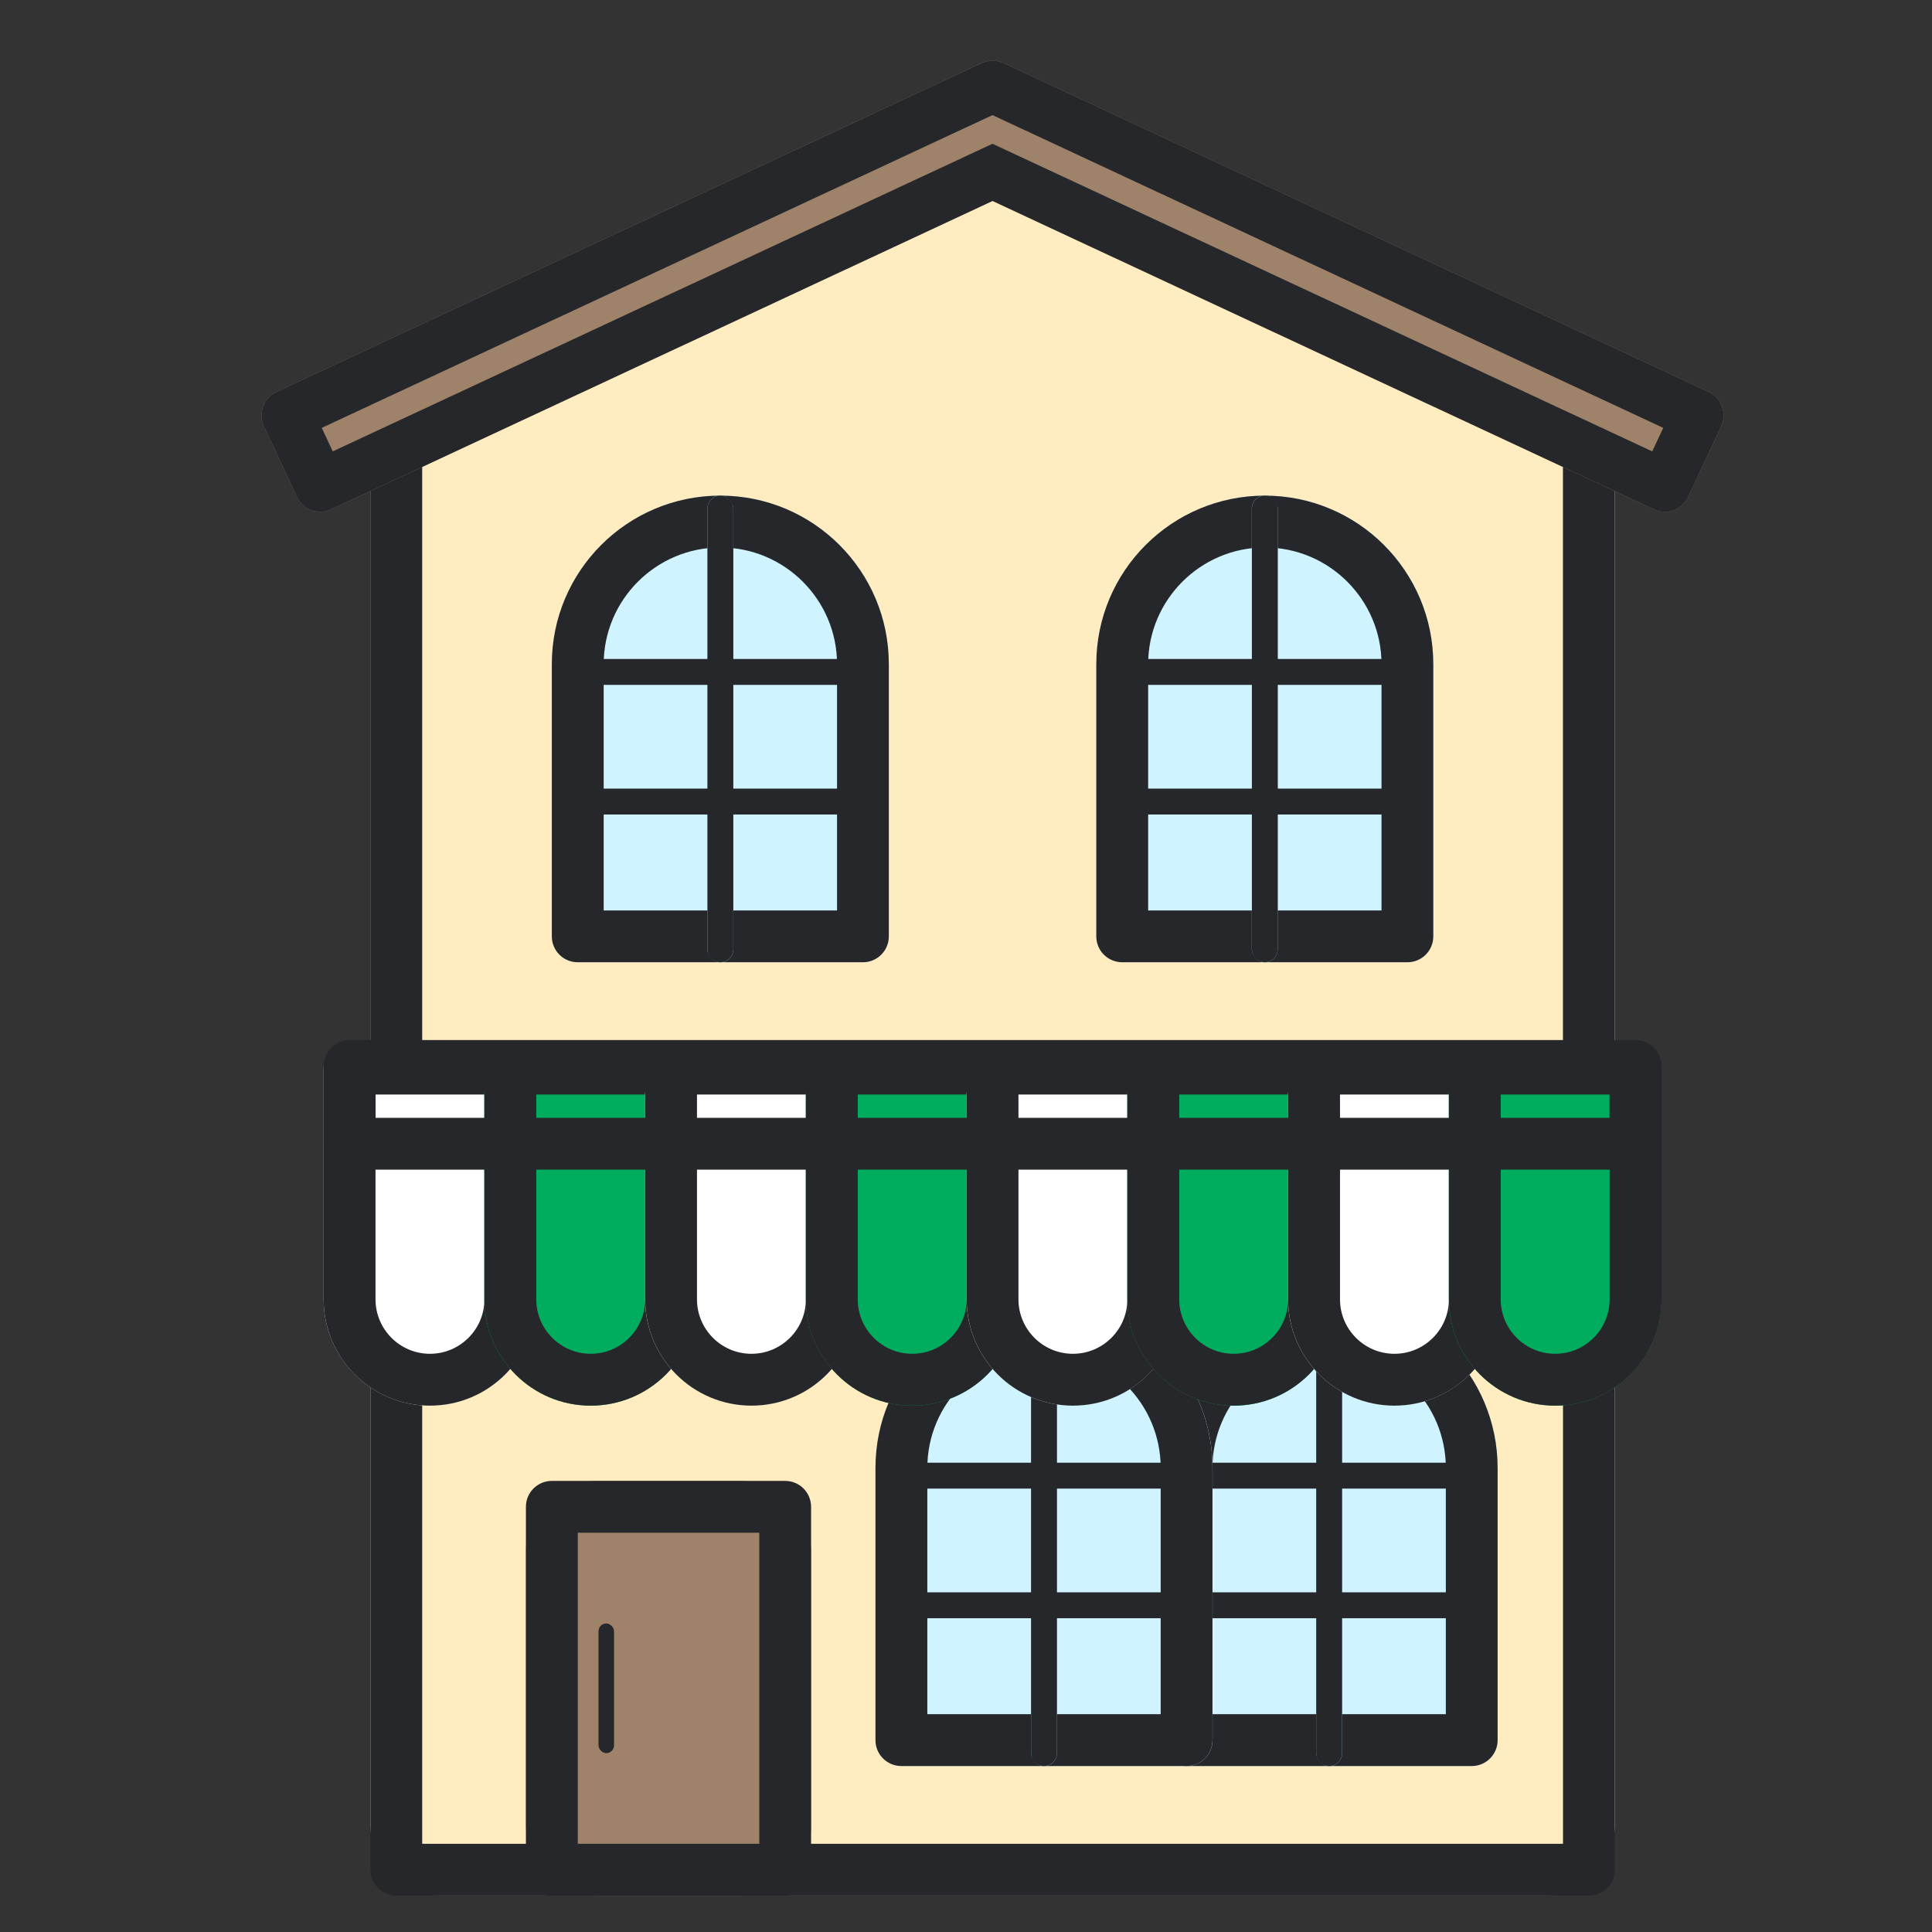<?xml version="1.0" encoding="UTF-8"?>
<svg id="_レイヤー_1" data-name="レイヤー 1" xmlns="http://www.w3.org/2000/svg" viewBox="0 0 276.03 276.03">
  <rect x="0" y="0" width="276.03" height="276.03" fill="#333333" stroke="none"/>
  <defs>
    <style>
      .cls-1 {
        fill: #ffedc1;
      }

      .cls-1, .cls-2, .cls-3, .cls-4, .cls-5, .cls-6, .cls-7 {
        stroke-width: 0px;
      }

      .cls-2 {
        fill: #9e826a;
      }

      .cls-3 {
        fill: #00ad5f;
      }

      .cls-4 {
        fill: #a1e5ff;
      }

      .cls-5 {
        fill: #cff4ff;
      }

      .cls-6 {
        fill: #26272b;
      }

      .cls-7 {
        fill: #fff;
      }
    </style>
  </defs>
  <g id="_8" data-name="8">
    <g>
      <path class="cls-1" d="M52.91,51.65v100.66c0,2.05,1.66,3.7,3.7,3.7h170.39c2.05,0,3.7-1.66,3.7-3.7V51.65L141.81,10.19,52.91,51.65Z"/>
      <path class="cls-6" d="M141.81,18.37l81.49,38v92.24H60.32V56.37l81.49-38M141.81,10.19L52.91,51.65v100.66c0,2.05,1.66,3.7,3.7,3.7h170.39c2.05,0,3.7-1.66,3.7-3.7V51.65L141.81,10.19h0Z"/>
    </g>
    <g>
      <path class="cls-2" d="M244.12,55.99L143.41,9.02c-.52-.24-1.06-.35-1.6-.34-.54,0-1.08.1-1.6.34L39.5,55.99c-1.85.86-2.66,3.07-1.79,4.92l4.7,10.07c.86,1.85,3.07,2.66,4.92,1.79l94.48-44.06,94.48,44.06c1.85.86,4.06.06,4.92-1.79l4.7-10.07c.86-1.85.06-4.06-1.79-4.92Z"/>
      <path class="cls-6" d="M141.81,16.45l95.82,44.68-1.57,3.36-91.13-42.49-3.13-1.46-3.13,1.46-91.13,42.49-1.57-3.36,95.82-44.68M141.78,8.68c-.52,0-1.06.11-1.56.34L39.5,55.99c-1.85.86-2.66,3.07-1.79,4.92l4.7,10.07c.63,1.35,1.96,2.14,3.36,2.14.52,0,1.06-.11,1.56-.35l94.48-44.06,94.48,44.06c.51.24,1.04.35,1.56.35,1.4,0,2.73-.79,3.36-2.14l4.7-10.07c.86-1.85.06-4.06-1.79-4.92L143.41,9.02c-.51-.24-1.04-.34-1.56-.34-.01,0-.02,0-.03,0-.01,0-.02,0-.04,0h0Z"/>
    </g>
    <g>
      <rect class="cls-1" x="52.91" y="167.12" width="177.8" height="103.72" rx="10" ry="10"/>
      <path class="cls-6" d="M223.31,174.53v88.9H60.32v-88.9h162.99M227.01,167.12H56.62c-2.05,0-3.7,1.66-3.7,3.7v96.31c0,2.05,1.66,3.7,3.7,3.7h170.39c2.05,0,3.7-1.66,3.7-3.7v-96.31c0-2.05-1.66-3.7-3.7-3.7h0Z"/>
    </g>
    <g>
      <rect class="cls-2" x="75.14" y="211.58" width="40.75" height="59.27" rx="10" ry="10"/>
      <path class="cls-6" d="M108.48,218.98v44.45h-25.93v-44.45h25.93M112.18,211.58h-33.34c-2.05,0-3.7,1.66-3.7,3.7v51.86c0,2.05,1.66,3.7,3.7,3.7h33.34c2.05,0,3.7-1.66,3.7-3.7v-51.86c0-2.05-1.66-3.7-3.7-3.7h0Z"/>
    </g>
    <rect class="cls-6" x="85.51" y="231.95" width="2.22" height="18.52" rx="1.11" ry="1.11"/>
    <g>
      <path class="cls-5" d="M180.71,70.81h0c13.29,0,24.08,10.79,24.08,24.08v38.89c0,2.04-1.66,3.7-3.7,3.7h-40.75c-2.04,0-3.7-1.66-3.7-3.7v-38.89c0-13.29,10.79-24.08,24.08-24.08Z"/>
      <path class="cls-6" d="M180.71,78.22c9.19,0,16.67,7.48,16.67,16.67v35.19h-33.34v-35.19c0-9.19,7.48-16.67,16.67-16.67M180.71,70.81h0c-13.3,0-24.08,10.78-24.08,24.08v38.89c0,2.05,1.66,3.7,3.7,3.7h40.75c2.05,0,3.7-1.66,3.7-3.7v-38.89c0-13.3-10.78-24.08-24.08-24.08h0Z"/>
    </g>
    <g>
      <rect class="cls-4" x="178.85" y="70.81" width="3.7" height="66.68" rx="1.85" ry="1.85"/>
      <path class="cls-6" d="M180.71,70.81c-1.02,0-1.85.83-1.85,1.85v62.97c0,1.02.83,1.85,1.85,1.85s1.85-.83,1.85-1.85v-62.97c0-1.02-.83-1.85-1.85-1.85h0Z"/>
    </g>
    <rect class="cls-6" x="160.2" y="112.67" width="40.75" height="3.7"/>
    <rect class="cls-6" x="160.2" y="94.15" width="40.75" height="3.7"/>
    <g>
      <path class="cls-5" d="M102.92,70.81h0c13.29,0,24.08,10.79,24.08,24.08v38.89c0,2.04-1.66,3.7-3.7,3.7h-40.75c-2.04,0-3.7-1.66-3.7-3.7v-38.89c0-13.29,10.79-24.08,24.08-24.08Z"/>
      <path class="cls-6" d="M102.92,78.22c9.19,0,16.67,7.48,16.67,16.67v35.19h-33.34v-35.19c0-9.19,7.48-16.67,16.67-16.67M102.92,70.81h0c-13.3,0-24.08,10.78-24.08,24.08v38.89c0,2.05,1.66,3.7,3.7,3.7h40.75c2.05,0,3.7-1.66,3.7-3.7v-38.89c0-13.3-10.78-24.08-24.08-24.08h0Z"/>
    </g>
    <g>
      <rect class="cls-4" x="101.07" y="70.81" width="3.7" height="66.68" rx="1.85" ry="1.85"/>
      <path class="cls-6" d="M102.92,70.81c-1.02,0-1.85.83-1.85,1.85v62.97c0,1.02.83,1.85,1.85,1.85s1.85-.83,1.85-1.85v-62.97c0-1.02-.83-1.85-1.85-1.85h0Z"/>
    </g>
    <rect class="cls-6" x="82.41" y="112.67" width="40.75" height="3.7"/>
    <rect class="cls-6" x="82.41" y="94.15" width="40.75" height="3.7"/>
    <g>
      <path class="cls-5" d="M189.9,185.65h0c13.29,0,24.08,10.79,24.08,24.08v38.89c0,2.04-1.66,3.7-3.7,3.7h-40.75c-2.04,0-3.7-1.66-3.7-3.7v-38.89c0-13.29,10.79-24.08,24.08-24.08Z"/>
      <path class="cls-6" d="M189.9,193.05c9.19,0,16.67,7.48,16.67,16.67v35.19h-33.34v-35.19c0-9.19,7.48-16.67,16.67-16.67M189.9,185.65h0c-13.3,0-24.08,10.78-24.08,24.08v38.89c0,2.05,1.66,3.7,3.7,3.7h40.75c2.05,0,3.7-1.66,3.7-3.7v-38.89c0-13.3-10.78-24.08-24.08-24.08h0Z"/>
    </g>
    <g>
      <rect class="cls-4" x="188.05" y="185.65" width="3.7" height="66.68" rx="1.85" ry="1.85"/>
      <path class="cls-6" d="M189.9,185.65c-1.02,0-1.85.83-1.85,1.85v62.97c0,1.02.83,1.85,1.85,1.85s1.85-.83,1.85-1.85v-62.97c0-1.02-.83-1.85-1.85-1.85h0Z"/>
    </g>
    <rect class="cls-6" x="169.4" y="227.5" width="40.75" height="3.7"/>
    <rect class="cls-6" x="169.4" y="208.98" width="40.75" height="3.7"/>
    <g>
      <path class="cls-5" d="M149.16,185.65h0c13.29,0,24.08,10.79,24.08,24.08v38.89c0,2.04-1.66,3.7-3.7,3.7h-40.75c-2.04,0-3.7-1.66-3.7-3.7v-38.89c0-13.29,10.79-24.08,24.08-24.08Z"/>
      <path class="cls-6" d="M149.16,193.05c9.19,0,16.67,7.48,16.67,16.67v35.19h-33.34v-35.19c0-9.19,7.48-16.67,16.67-16.67M149.16,185.65h0c-13.3,0-24.08,10.78-24.08,24.08v38.89c0,2.05,1.66,3.7,3.7,3.7h40.75c2.05,0,3.7-1.66,3.7-3.7v-38.89c0-13.3-10.78-24.08-24.08-24.08h0Z"/>
    </g>
    <g>
      <rect class="cls-4" x="147.31" y="185.65" width="3.7" height="66.68" rx="1.85" ry="1.85"/>
      <path class="cls-6" d="M149.16,185.65c-1.02,0-1.85.83-1.85,1.85v62.97c0,1.02.83,1.85,1.85,1.85s1.85-.83,1.85-1.85v-62.97c0-1.02-.83-1.85-1.85-1.85h0Z"/>
    </g>
    <rect class="cls-6" x="128.65" y="227.5" width="40.75" height="3.7"/>
    <rect class="cls-6" x="128.65" y="208.98" width="40.75" height="3.7"/>
    <g>
      <path class="cls-7" d="M49.95,148.97h22.97c2.04,0,3.7,1.66,3.7,3.7v32.97c0,8.38-6.81,15.19-15.19,15.19h0c-8.38,0-15.19-6.81-15.19-15.19v-32.97c0-2.04,1.66-3.7,3.7-3.7Z"/>
      <path class="cls-6" d="M69.21,156.38v29.26c0,4.29-3.49,7.78-7.78,7.78s-7.78-3.49-7.78-7.78v-29.26h15.56M72.91,148.97h-22.97c-2.05,0-3.7,1.66-3.7,3.7v32.97c0,8.39,6.8,15.19,15.19,15.19h0c8.39,0,15.19-6.8,15.19-15.19v-32.97c0-2.05-1.66-3.7-3.7-3.7h0Z"/>
    </g>
    <g>
      <path class="cls-3" d="M72.91,148.97h22.97c2.04,0,3.7,1.66,3.7,3.7v32.97c0,8.38-6.81,15.19-15.19,15.19h0c-8.38,0-15.19-6.81-15.19-15.19v-32.97c0-2.04,1.66-3.7,3.7-3.7Z"/>
      <path class="cls-6" d="M92.18,156.38v29.26c0,4.29-3.49,7.78-7.78,7.78s-7.78-3.49-7.78-7.78v-29.26h15.56M95.88,148.97h-22.97c-2.05,0-3.7,1.66-3.7,3.7v32.97c0,8.39,6.8,15.19,15.19,15.19h0c8.39,0,15.19-6.8,15.19-15.19v-32.97c0-2.05-1.66-3.7-3.7-3.7h0Z"/>
    </g>
    <g>
      <path class="cls-7" d="M95.88,148.97h22.97c2.04,0,3.7,1.66,3.7,3.7v32.97c0,8.38-6.81,15.19-15.19,15.19h0c-8.38,0-15.19-6.81-15.19-15.19v-32.97c0-2.04,1.66-3.7,3.7-3.7Z"/>
      <path class="cls-6" d="M115.14,156.38v29.26c0,4.29-3.49,7.78-7.78,7.78s-7.78-3.49-7.78-7.78v-29.26h15.56M118.85,148.97h-22.97c-2.05,0-3.7,1.66-3.7,3.7v32.97c0,8.39,6.8,15.19,15.19,15.19h0c8.39,0,15.19-6.8,15.19-15.19v-32.97c0-2.05-1.66-3.7-3.7-3.7h0Z"/>
    </g>
    <g>
      <path class="cls-3" d="M118.85,148.97h22.97c2.04,0,3.7,1.66,3.7,3.7v32.97c0,8.38-6.81,15.19-15.19,15.19h0c-8.38,0-15.19-6.81-15.19-15.19v-32.97c0-2.04,1.66-3.7,3.7-3.7Z"/>
      <path class="cls-6" d="M138.11,156.38v29.26c0,4.29-3.49,7.78-7.78,7.78s-7.78-3.49-7.78-7.78v-29.26h15.56M141.81,148.97h-22.97c-2.05,0-3.7,1.66-3.7,3.7v32.97c0,8.39,6.8,15.19,15.19,15.19h0c8.39,0,15.19-6.8,15.19-15.19v-32.97c0-2.05-1.66-3.7-3.7-3.7h0Z"/>
    </g>
    <g>
      <path class="cls-7" d="M141.81,148.97h22.97c2.04,0,3.7,1.66,3.7,3.7v32.97c0,8.38-6.81,15.19-15.19,15.19h0c-8.38,0-15.19-6.81-15.19-15.19v-32.97c0-2.04,1.66-3.7,3.7-3.7Z"/>
      <path class="cls-6" d="M161.07,156.38v29.26c0,4.29-3.49,7.78-7.78,7.78s-7.78-3.49-7.78-7.78v-29.26h15.56M164.78,148.97h-22.97c-2.05,0-3.7,1.66-3.7,3.7v32.97c0,8.39,6.8,15.19,15.19,15.19h0c8.39,0,15.19-6.8,15.19-15.19v-32.97c0-2.05-1.66-3.7-3.7-3.7h0Z"/>
    </g>
    <g>
      <path class="cls-3" d="M164.78,148.97h22.97c2.04,0,3.7,1.66,3.7,3.7v32.97c0,8.38-6.81,15.19-15.19,15.19h0c-8.38,0-15.19-6.81-15.19-15.19v-32.97c0-2.04,1.66-3.7,3.7-3.7Z"/>
      <path class="cls-6" d="M184.04,156.38v29.26c0,4.29-3.49,7.78-7.78,7.78s-7.78-3.49-7.78-7.78v-29.26h15.56M187.74,148.97h-22.97c-2.05,0-3.7,1.66-3.7,3.7v32.97c0,8.39,6.8,15.19,15.19,15.19h0c8.39,0,15.19-6.8,15.19-15.19v-32.97c0-2.05-1.66-3.7-3.7-3.7h0Z"/>
    </g>
    <g>
      <path class="cls-7" d="M187.74,148.97h22.97c2.04,0,3.7,1.66,3.7,3.7v32.97c0,8.38-6.81,15.19-15.19,15.19h0c-8.38,0-15.19-6.81-15.19-15.19v-32.97c0-2.04,1.66-3.7,3.7-3.7Z"/>
      <path class="cls-6" d="M207.01,156.38v29.26c0,4.29-3.49,7.78-7.78,7.78s-7.78-3.49-7.78-7.78v-29.26h15.56M210.71,148.97h-22.97c-2.05,0-3.7,1.66-3.7,3.7v32.97c0,8.39,6.8,15.19,15.19,15.19h0c8.39,0,15.19-6.8,15.19-15.19v-32.97c0-2.05-1.66-3.7-3.7-3.7h0Z"/>
    </g>
    <g>
      <path class="cls-3" d="M210.71,148.97h22.97c2.04,0,3.7,1.66,3.7,3.7v32.97c0,8.38-6.81,15.19-15.19,15.19h0c-8.38,0-15.19-6.81-15.19-15.19v-32.97c0-2.04,1.66-3.7,3.7-3.7Z"/>
      <path class="cls-6" d="M229.97,156.38v29.26c0,4.29-3.49,7.78-7.78,7.78s-7.78-3.49-7.78-7.78v-29.26h15.56M233.68,148.97h-22.97c-2.05,0-3.7,1.66-3.7,3.7v32.97c0,8.39,6.8,15.19,15.19,15.19h0c8.39,0,15.19-6.8,15.19-15.19v-32.97c0-2.05-1.66-3.7-3.7-3.7h0Z"/>
    </g>
    <path class="cls-6" d="M229.97,156.01v3.7H53.65v-3.7h176.32M233.68,148.6H49.95c-2.05,0-3.7,1.66-3.7,3.7v11.11c0,2.05,1.66,3.7,3.7,3.7h183.73c2.05,0,3.7-1.66,3.7-3.7v-11.11c0-2.05-1.66-3.7-3.7-3.7h0Z"/>
  </g>
</svg>